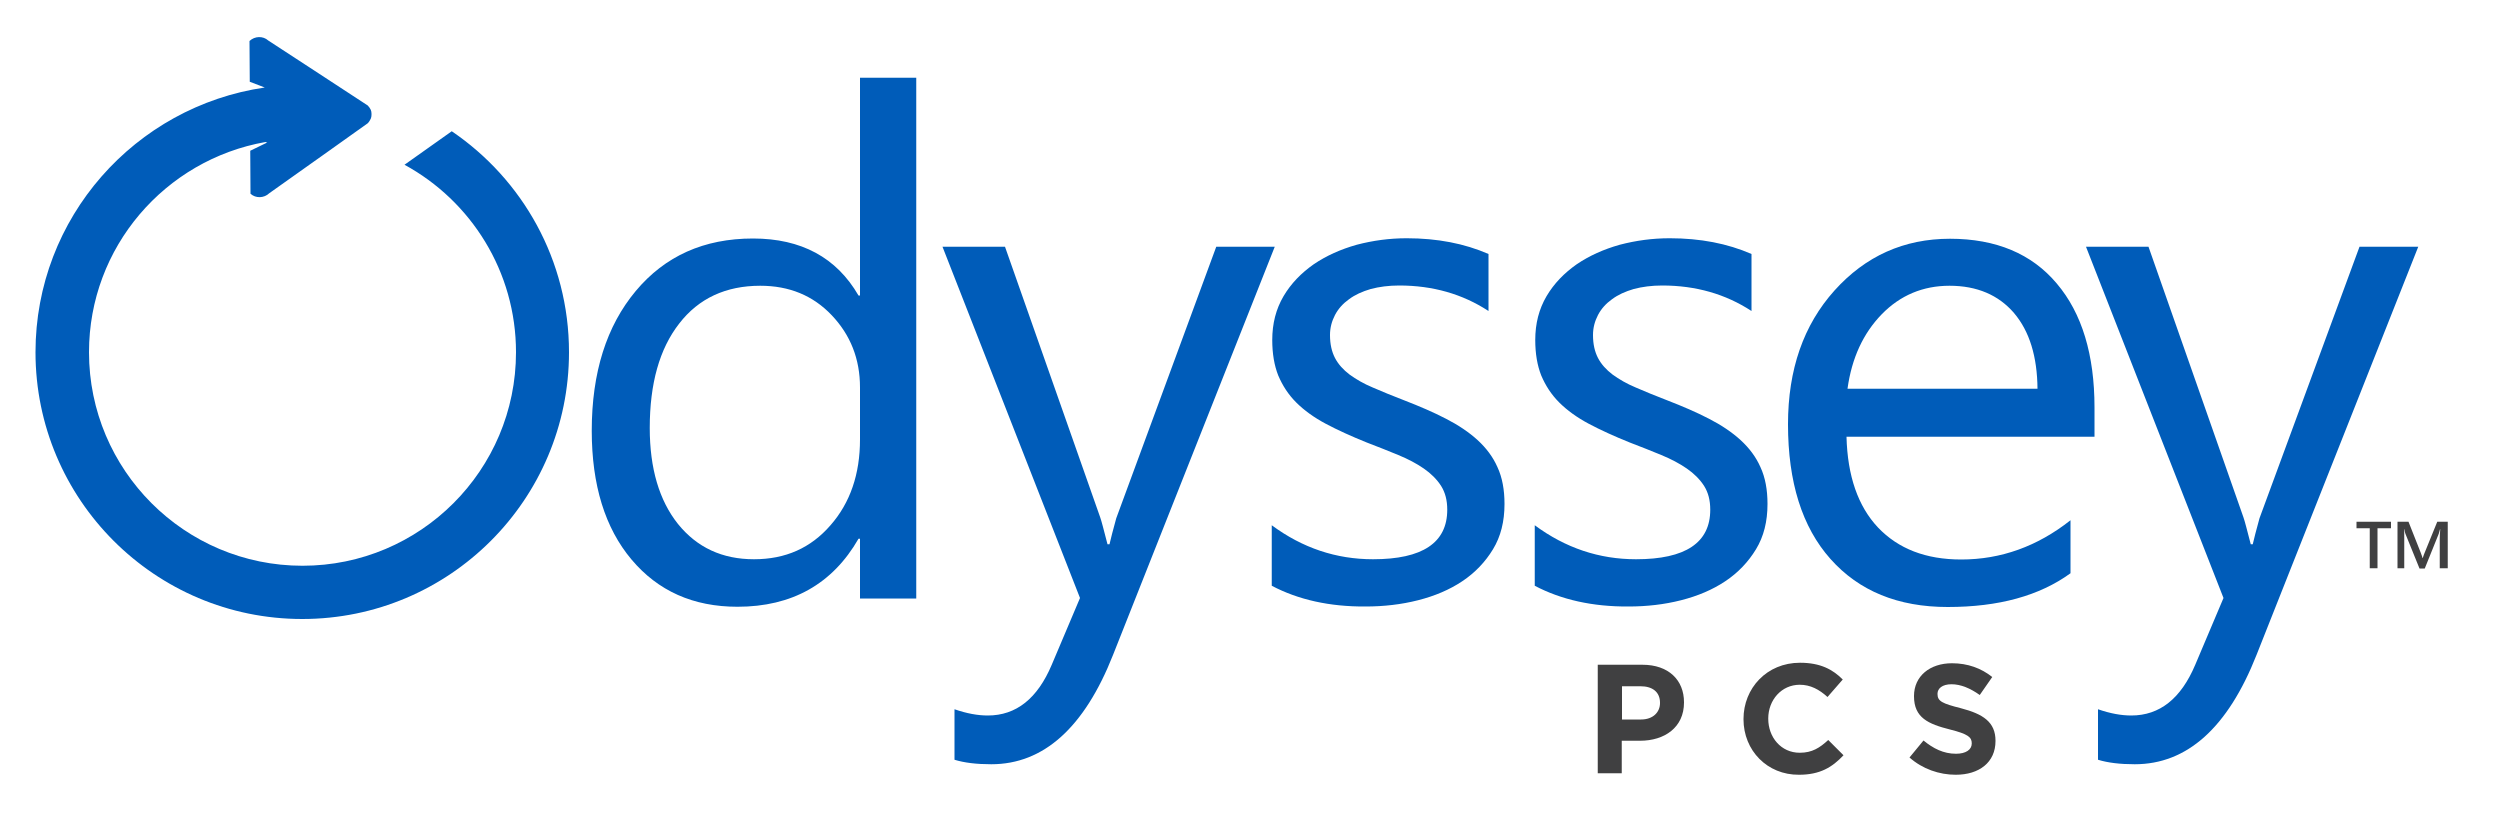 <?xml version="1.0" encoding="utf-8"?>
<!-- Generator: Adobe Illustrator 21.1.0, SVG Export Plug-In . SVG Version: 6.00 Build 0)  -->
<svg version="1.1" id="Layer_1" xmlns="http://www.w3.org/2000/svg" xmlns:xlink="http://www.w3.org/1999/xlink" x="0px" y="0px"
	 viewBox="0 0 1000 328" style="enable-background:new 0 0 1000 328;" xml:space="preserve">
<style type="text/css">
	.st0{fill:#404041;}
	.st1{fill:#005CB9;}
</style>
<g>
	<path class="st0" d="M639.2,265.9H657c10.4,0,16.6,6.1,16.6,15v0.1c0,10-7.8,15.3-17.6,15.3h-7.3v13h-9.6V265.9z M656.4,287.8
		c4.8,0,7.6-2.9,7.6-6.6v-0.1c0-4.3-3-6.6-7.8-6.6h-7.4v13.3H656.4z"/>
	<path class="st0" d="M697.4,287.7v-0.1c0-12.3,9.3-22.5,22.6-22.5c8.2,0,13.1,2.7,17.1,6.7l-6.1,7c-3.3-3-6.8-4.9-11.1-4.9
		c-7.3,0-12.6,6.1-12.6,13.5v0.1c0,7.4,5.1,13.6,12.6,13.6c5,0,8-2,11.4-5.1l6.1,6.1c-4.5,4.8-9.4,7.8-17.8,7.8
		C706.9,310,697.4,300.2,697.4,287.7z"/>
	<path class="st0" d="M763.8,303l5.6-6.8c3.9,3.2,8,5.3,13,5.3c3.9,0,6.3-1.6,6.3-4.1v-0.1c0-2.4-1.5-3.7-8.7-5.5
		c-8.7-2.2-14.4-4.7-14.4-13.3v-0.1c0-7.9,6.3-13.1,15.2-13.1c6.3,0,11.7,2,16.1,5.5l-5,7.2c-3.8-2.7-7.6-4.3-11.3-4.3
		c-3.7,0-5.6,1.7-5.6,3.8v0.1c0,2.9,1.9,3.8,9.4,5.7c8.8,2.3,13.8,5.5,13.8,13v0.1c0,8.6-6.6,13.5-15.9,13.5
		C775.7,309.9,769,307.6,763.8,303z"/>
</g>
<g>
	<path class="st1" d="M366.5,239.4H344v-23.9h-0.6c-10.4,18.1-26.6,27.2-48.4,27.2c-17.7,0-31.8-6.3-42.4-18.9s-15.9-29.8-15.9-51.5
		c0-23.3,5.9-41.9,17.6-55.9c11.7-14,27.3-21,46.9-21c19.3,0,33.4,7.6,42.2,22.8h0.6V31.1h22.5V239.4z M344,175.8V155
		c0-11.4-3.8-21-11.3-28.9s-17-11.8-28.6-11.8c-13.7,0-24.6,5-32.4,15.1c-7.9,10.1-11.8,24-11.8,41.8c0,16.2,3.8,29,11.3,38.4
		c7.6,9.4,17.7,14.1,30.4,14.1c12.6,0,22.7-4.5,30.6-13.6C340.1,201.1,344,189.6,344,175.8z"/>
	<path class="st1" d="M509.9,98.7l-64.7,163.3c-11.5,29.1-27.8,43.7-48.7,43.7c-5.9,0-10.8-0.6-14.7-1.8v-20.2
		c4.9,1.7,9.3,2.5,13.3,2.5c11.4,0,19.9-6.8,25.6-20.3l11.3-26.7L377,98.7h25L440.1,207c0.5,1.4,1.4,4.9,2.9,10.7h0.8
		c0.5-2.2,1.4-5.7,2.7-10.4l40-108.6H509.9z"/>
	<path class="st1" d="M508.7,234.3v-24.2c12.3,9.1,25.8,13.6,40.5,13.6c19.8,0,29.7-6.6,29.7-19.8c0-3.8-0.8-6.9-2.5-9.6
		c-1.7-2.6-4-4.9-6.9-6.9c-2.9-2-6.3-3.8-10.2-5.4c-3.9-1.6-8.1-3.3-12.6-5c-6.2-2.5-11.7-5-16.4-7.5c-4.7-2.5-8.7-5.4-11.8-8.5
		c-3.2-3.2-5.5-6.8-7.2-10.8c-1.6-4-2.4-8.8-2.4-14.2c0-6.6,1.5-12.4,4.5-17.5c3-5.1,7.1-9.3,12.1-12.8c5-3.4,10.8-6,17.2-7.8
		c6.5-1.7,13.1-2.6,20-2.6c12.2,0,23.1,2.1,32.7,6.3v22.8c-10.4-6.8-22.3-10.2-35.7-10.2c-4.2,0-8,0.5-11.4,1.4
		c-3.4,1-6.3,2.3-8.7,4.1c-2.4,1.7-4.3,3.8-5.6,6.3s-2,5.1-2,8c0,3.7,0.7,6.7,2,9.2c1.3,2.5,3.3,4.7,5.8,6.6
		c2.6,1.9,5.7,3.7,9.3,5.2c3.7,1.6,7.8,3.3,12.5,5.1c6.2,2.4,11.8,4.8,16.8,7.4c4.9,2.5,9.2,5.4,12.6,8.5c3.5,3.2,6.2,6.8,8,10.9
		c1.9,4.1,2.8,9,2.8,14.7c0,7-1.5,13-4.6,18.1c-3.1,5.1-7.2,9.4-12.3,12.8c-5.1,3.4-11,5.9-17.7,7.6c-6.7,1.7-13.7,2.5-21,2.5
		C531.9,242.7,519.3,239.9,508.7,234.3z"/>
	<path class="st1" d="M613.9,234.3v-24.2c12.3,9.1,25.8,13.6,40.5,13.6c19.8,0,29.7-6.6,29.7-19.8c0-3.8-0.8-6.9-2.5-9.6
		c-1.7-2.6-4-4.9-6.9-6.9c-2.9-2-6.3-3.8-10.2-5.4c-3.9-1.6-8.1-3.3-12.6-5c-6.2-2.5-11.7-5-16.4-7.5c-4.7-2.5-8.7-5.4-11.8-8.5
		c-3.2-3.2-5.5-6.8-7.2-10.8c-1.6-4-2.4-8.8-2.4-14.2c0-6.6,1.5-12.4,4.5-17.5c3-5.1,7.1-9.3,12.1-12.8c5-3.4,10.8-6,17.2-7.8
		c6.5-1.7,13.1-2.6,20-2.6c12.2,0,23.1,2.1,32.7,6.3v22.8c-10.4-6.8-22.3-10.2-35.7-10.2c-4.2,0-8,0.5-11.4,1.4
		c-3.4,1-6.3,2.3-8.7,4.1c-2.4,1.7-4.3,3.8-5.6,6.3s-2,5.1-2,8c0,3.7,0.7,6.7,2,9.2c1.3,2.5,3.3,4.7,5.8,6.6
		c2.6,1.9,5.7,3.7,9.3,5.2c3.7,1.6,7.8,3.3,12.5,5.1c6.2,2.4,11.8,4.8,16.8,7.4c4.9,2.5,9.2,5.4,12.6,8.5c3.5,3.2,6.2,6.8,8,10.9
		c1.9,4.1,2.8,9,2.8,14.7c0,7-1.5,13-4.6,18.1c-3.1,5.1-7.2,9.4-12.3,12.8c-5.1,3.4-11,5.9-17.7,7.6c-6.7,1.7-13.7,2.5-21,2.5
		C637.1,242.7,624.5,239.9,613.9,234.3z"/>
	<path class="st1" d="M838,174.7h-99.4c0.4,15.7,4.6,27.8,12.6,36.3c8.1,8.5,19.1,12.8,33.3,12.8c15.8,0,30.4-5.2,43.7-15.7v21.2
		c-12.4,9-28.7,13.5-49.1,13.5c-19.9,0-35.5-6.4-46.9-19.2c-11.4-12.8-17-30.8-17-53.9c0-21.9,6.2-39.7,18.6-53.5
		c12.4-13.8,27.8-20.7,46.2-20.7c18.4,0,32.7,6,42.7,17.9c10.1,11.9,15.1,28.5,15.1,49.6V174.7z M815,155.6
		c-0.1-13-3.2-23.1-9.4-30.4c-6.2-7.2-14.8-10.9-25.8-10.9c-10.6,0-19.7,3.8-27.1,11.4c-7.4,7.6-12,17.5-13.7,29.8H815z"/>
	<path class="st1" d="M967.3,98.7l-64.7,163.3c-11.5,29.1-27.8,43.7-48.7,43.7c-5.9,0-10.8-0.6-14.7-1.8v-20.2
		c4.9,1.7,9.3,2.5,13.3,2.5c11.4,0,19.9-6.8,25.6-20.3l11.3-26.7l-55-140.5h25L897.4,207c0.5,1.4,1.4,4.9,2.9,10.7h0.8
		c0.5-2.2,1.4-5.7,2.7-10.4l40-108.6H967.3z"/>
	<g>
		<path class="st1" d="M180.7,52.5l-18.9,13.4c26.6,14.5,44.6,42.7,44.6,75c0,47.2-38.3,85.4-85.4,85.4c-47.2,0-85.4-38.3-85.4-85.4
			c0-42.1,30.5-77,70.6-84.1c0.2,0.1,0.5,0.2,0.7,0.2l-6.8,3.3l0.1,17.2c2.1,1.9,5.4,1.8,7.5-0.2l16.2-11.5l4.8-3.4c0,0,0,0,0,0
			l18.4-13.1c0.5-0.5,0.9-1.2,1.2-1.8c0.2-0.5,0.3-1,0.3-1.5c0,0,0,0,0,0c0-0.1,0-0.2,0-0.3c0-0.1,0-0.2,0-0.3c0,0,0,0,0,0
			c0-0.5-0.1-1-0.3-1.5l0,0c-0.3-0.6-0.7-1.2-1.2-1.7l-21.1-13.8l-18.7-12.2c-2.1-1.9-5.4-1.8-7.5,0.2l0.1,15.5l0,0.8l6,2.3
			C54,42.6,14.2,87.1,14.2,140.9c0,58.9,47.8,106.7,106.7,106.7c58.9,0,106.7-47.8,106.7-106.7C227.6,104.1,209,71.7,180.7,52.5z"/>
	</g>
</g>
<g>
	<path class="st0" d="M956.3,211.3h-5.3v16h-3.1v-16h-5.3v-2.6h13.8V211.3z"/>
	<path class="st0" d="M979,227.3h-3.1v-12c0-1,0.1-2.2,0.2-3.6h-0.1c-0.2,0.8-0.4,1.4-0.5,1.8l-5.6,13.9h-2.1l-5.6-13.8
		c-0.2-0.4-0.3-1-0.5-1.9h-0.1c0.1,0.7,0.1,2,0.1,3.6v12H959v-18.6h4.4l4.9,12.4c0.4,1,0.6,1.7,0.7,2.1h0.1c0.3-1,0.6-1.7,0.8-2.2
		l5-12.3h4.2V227.3z"/>
</g>
</svg>
